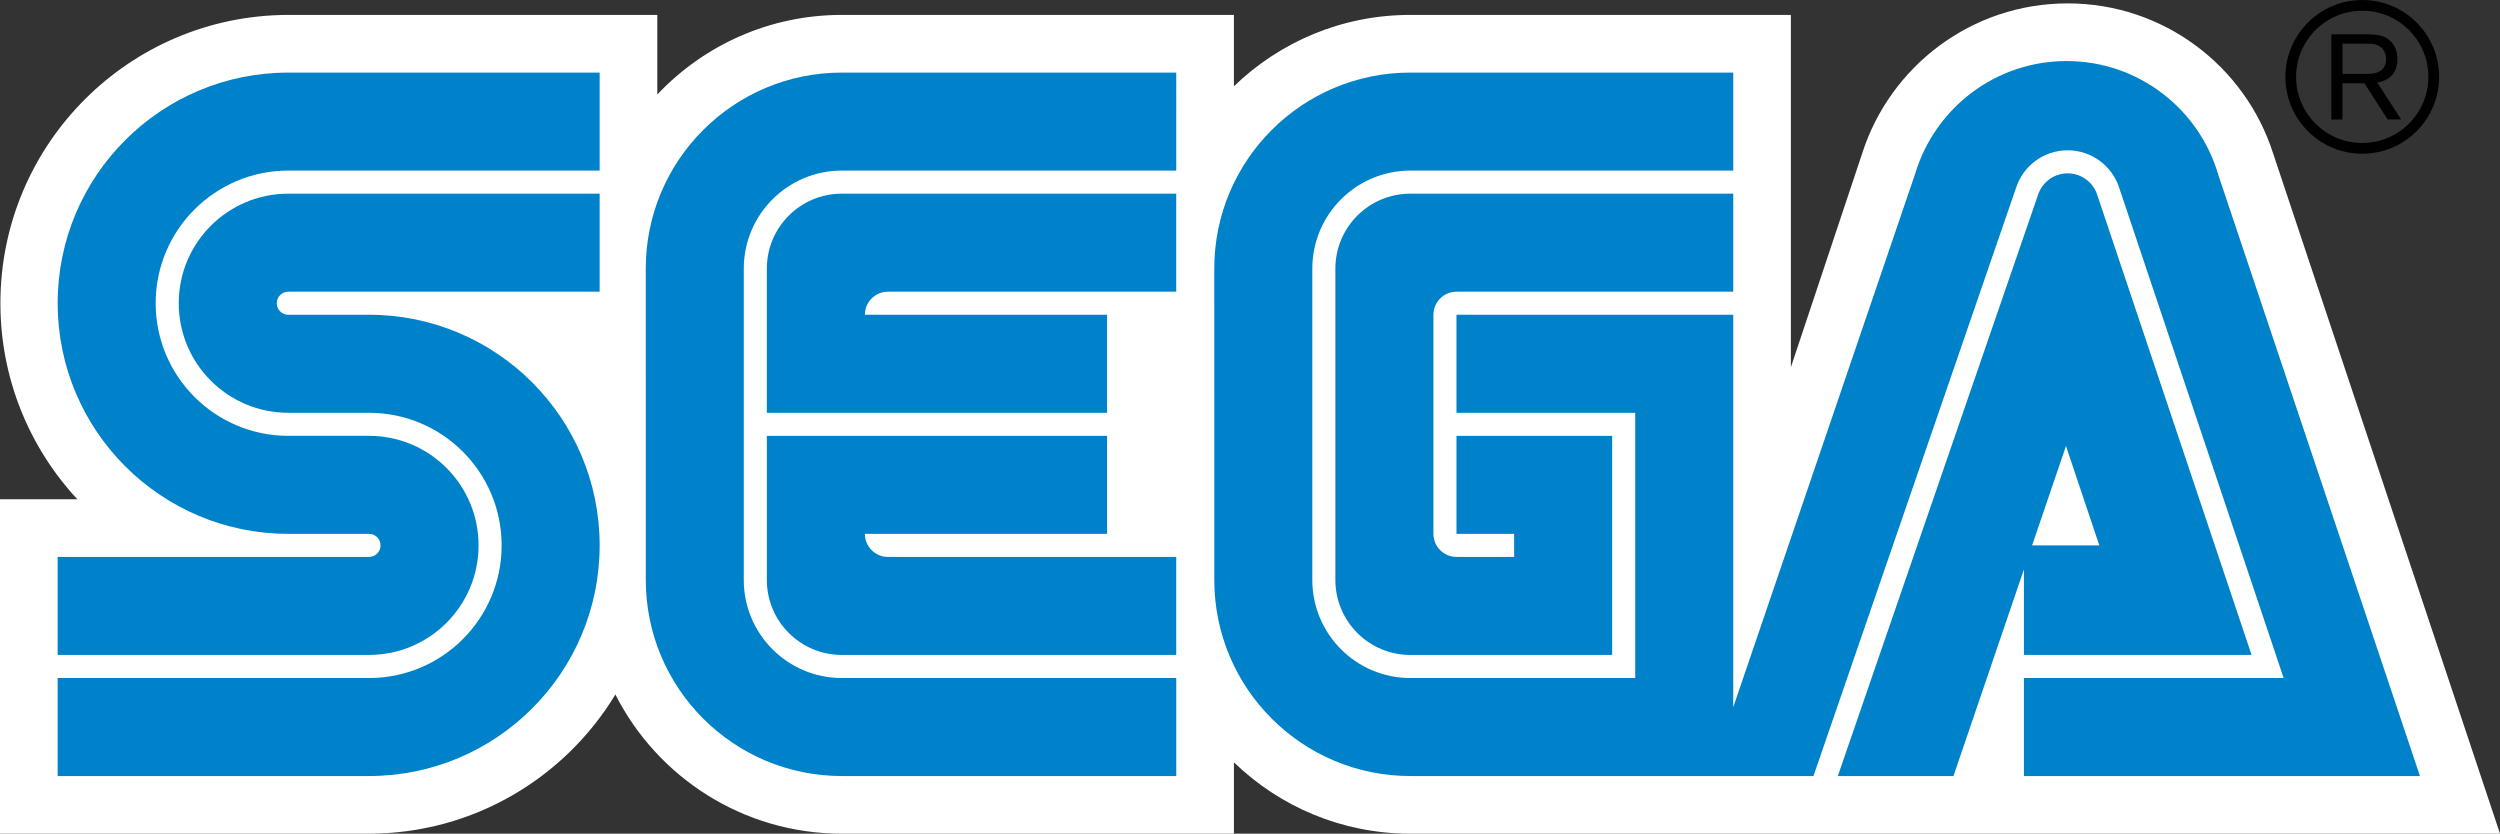 <?xml version="1.0" encoding="utf-8"?>
<!-- Generator: Adobe Illustrator 16.0.3, SVG Export Plug-In . SVG Version: 6.00 Build 0)  -->
<!DOCTYPE svg PUBLIC "-//W3C//DTD SVG 1.1//EN" "http://www.w3.org/Graphics/SVG/1.1/DTD/svg11.dtd">
<svg version="1.1" id="レイヤー_1" xmlns="http://www.w3.org/2000/svg" xmlns:xlink="http://www.w3.org/1999/xlink" x="0px"
	 y="0px" width="305.572px" height="101.9px" viewBox="0 0 305.572 101.9" enable-background="new 0 0 305.572 101.9"
	 xml:space="preserve">
<rect x="0" y="0" width="305.572" height="101.9" fill="#333333" stroke="none"/>
<g>
	<path fill="#FFFFFF" d="M277.822,18.696c-3.41-10.605-13.355-18.282-25.096-18.282c-11.737,0-21.684,7.677-25.095,18.282
		l-8.733,26.187V1.822h-46.521c-8.378,0-15.979,3.325-21.558,8.725V1.822h-47.925c-8.885,0-16.897,3.739-22.554,9.73v-9.73H35.238
		C15.798,1.851,0.049,17.616,0.049,37.061c0,9.257,3.571,17.677,9.404,23.964H0V101.9h45.103
		c12.772-0.018,23.948-6.828,30.116-17.012c5.114,10.096,15.587,17.012,27.676,17.012h47.925v-8.723
		c5.579,5.398,13.18,8.723,21.558,8.723h133.195L277.822,18.696z"/>
	<g>
		<g>
			<path fill="#0082CA" d="M45.103,68.071H7.047v11.98h38.056c7.396,0,13.391-5.994,13.391-13.39c0-7.395-5.995-13.39-13.391-13.39
				h-9.865c-8.953,0-16.21-7.26-16.21-16.212c0-8.951,7.258-16.209,16.21-16.209h38.057V8.873H35.238
				c-15.571,0-28.19,12.62-28.19,28.188c0,15.572,12.62,28.191,28.19,28.191h9.865c0.779,0,1.411,0.631,1.411,1.41
				C46.514,67.439,45.882,68.071,45.103,68.071z"/>
			<path fill="#0082CA" d="M35.238,35.653h38.057V23.672H35.238c-7.395,0-13.391,5.994-13.391,13.389
				c0,7.397,5.996,13.394,13.391,13.394h9.865c8.953,0,16.211,7.255,16.211,16.208c0,8.952-7.258,16.211-16.211,16.211H7.047v11.98
				h38.056c15.571,0,28.192-12.622,28.192-28.191S60.674,38.471,45.103,38.471h-9.865c-0.779,0-1.409-0.63-1.409-1.41
				C33.829,36.283,34.459,35.653,35.238,35.653z"/>
		</g>
		<g>
			<path fill="#0082CA" d="M172.383,23.672c-5.053,0-9.152,4.093-9.162,9.145v38.075c0,5.059,4.104,9.162,9.162,9.162h24.669V53.272
				h-19.029v11.979h7.048v2.819h-7.048c-1.558,0-2.818-1.262-2.818-2.819V38.471c0-1.556,1.261-2.817,2.818-2.817h33.829V23.672
				H172.383z"/>
			<path fill="#0082CA" d="M247.38,80.052h27.827l-18.862-56.229c-0.496-1.53-1.927-2.636-3.622-2.636
				c-1.661,0-3.071,1.069-3.592,2.556l-24.496,71.111h14.133l8.612-25.255V80.052z M252.523,54.518l4.074,12.145h-8.216
				L252.523,54.518z"/>
			<path fill="#0082CA" d="M271.161,21.438c-2.315-8.07-9.748-13.976-18.562-13.976c-8.716,0-16.079,5.771-18.484,13.7
				l-22.264,65.28V38.471h-33.829v11.983h21.85v32.419h-27.489c-6.616,0-11.979-5.365-11.979-11.981V32.807
				c0.015-6.604,5.373-11.955,11.979-11.955h39.469V8.873c0,0-39.469-0.002-39.47-0.002c-13.233,0-23.964,10.728-23.964,23.962
				l0.004,38.059c0,13.233,10.729,23.962,23.962,23.962h49.271l24.779-71.939c0.873-2.64,3.359-4.545,6.289-4.545
				c2.957,0,5.461,1.937,6.313,4.61l20.09,59.891H247.38v11.983h48.404h0.004L271.161,21.438z"/>
		</g>
		<g>
			<path fill="#0082CA" d="M102.893,82.873c-6.616,0-11.981-5.365-11.982-11.981l0.001-38.085
				c0.015-6.605,5.372-11.955,11.979-11.955h40.88V8.873l-40.878-0.002c-13.234,0-23.962,10.728-23.962,23.962l0.003,38.059
				c0,13.233,10.728,23.962,23.963,23.962h40.874v-11.98H102.893z"/>
			<path fill="#0082CA" d="M105.715,65.256l29.601-0.004V53.272H93.731v17.619c0,5.059,4.1,9.16,9.161,9.16h40.878v-11.98h-35.241
				C106.976,68.07,105.716,66.81,105.715,65.256z"/>
			<path fill="#0082CA" d="M135.315,38.471l-29.601-0.001c0.001-1.555,1.262-2.816,2.817-2.816h35.238V23.672h-40.88
				c-5.053,0-9.153,4.093-9.159,9.145v17.638h41.584V38.471z"/>
		</g>
	</g>
	<g>
		<path d="M288.735,18.789c2.511,0,4.867-0.978,6.643-2.754c1.772-1.771,2.753-4.132,2.753-6.643c0-2.509-0.98-4.867-2.753-6.644
			C293.603,0.978,291.246,0,288.735,0c-5.182,0-9.395,4.213-9.395,9.393c0,2.511,0.976,4.871,2.751,6.643
			C283.867,17.812,286.228,18.789,288.735,18.789z M280.651,9.393c0-2.157,0.843-4.188,2.369-5.714
			c1.525-1.525,3.554-2.365,5.715-2.365c2.158,0,4.187,0.84,5.714,2.365c1.524,1.526,2.367,3.557,2.367,5.714
			c0,4.459-3.626,8.082-8.081,8.082c-2.161,0-4.189-0.838-5.715-2.366C281.494,13.582,280.651,11.553,280.651,9.393z"/>
		<path d="M286.321,10.182v4.425h-1.36V4.189h3.868c1.442,0.016,2.304,0.016,3.112,0.633c0.767,0.578,1.092,1.446,1.092,2.408
			c0,2.434-1.965,2.772-2.463,2.861l2.919,4.515h-1.651l-2.833-4.425H286.321z M286.321,9.03h2.757c0.442,0,0.859,0,1.271-0.104
			c0.958-0.238,1.297-0.931,1.297-1.682c0-0.267-0.03-0.977-0.62-1.46c-0.545-0.458-1.225-0.443-2.021-0.443h-2.684V9.03z"/>
	</g>
</g>
</svg>

